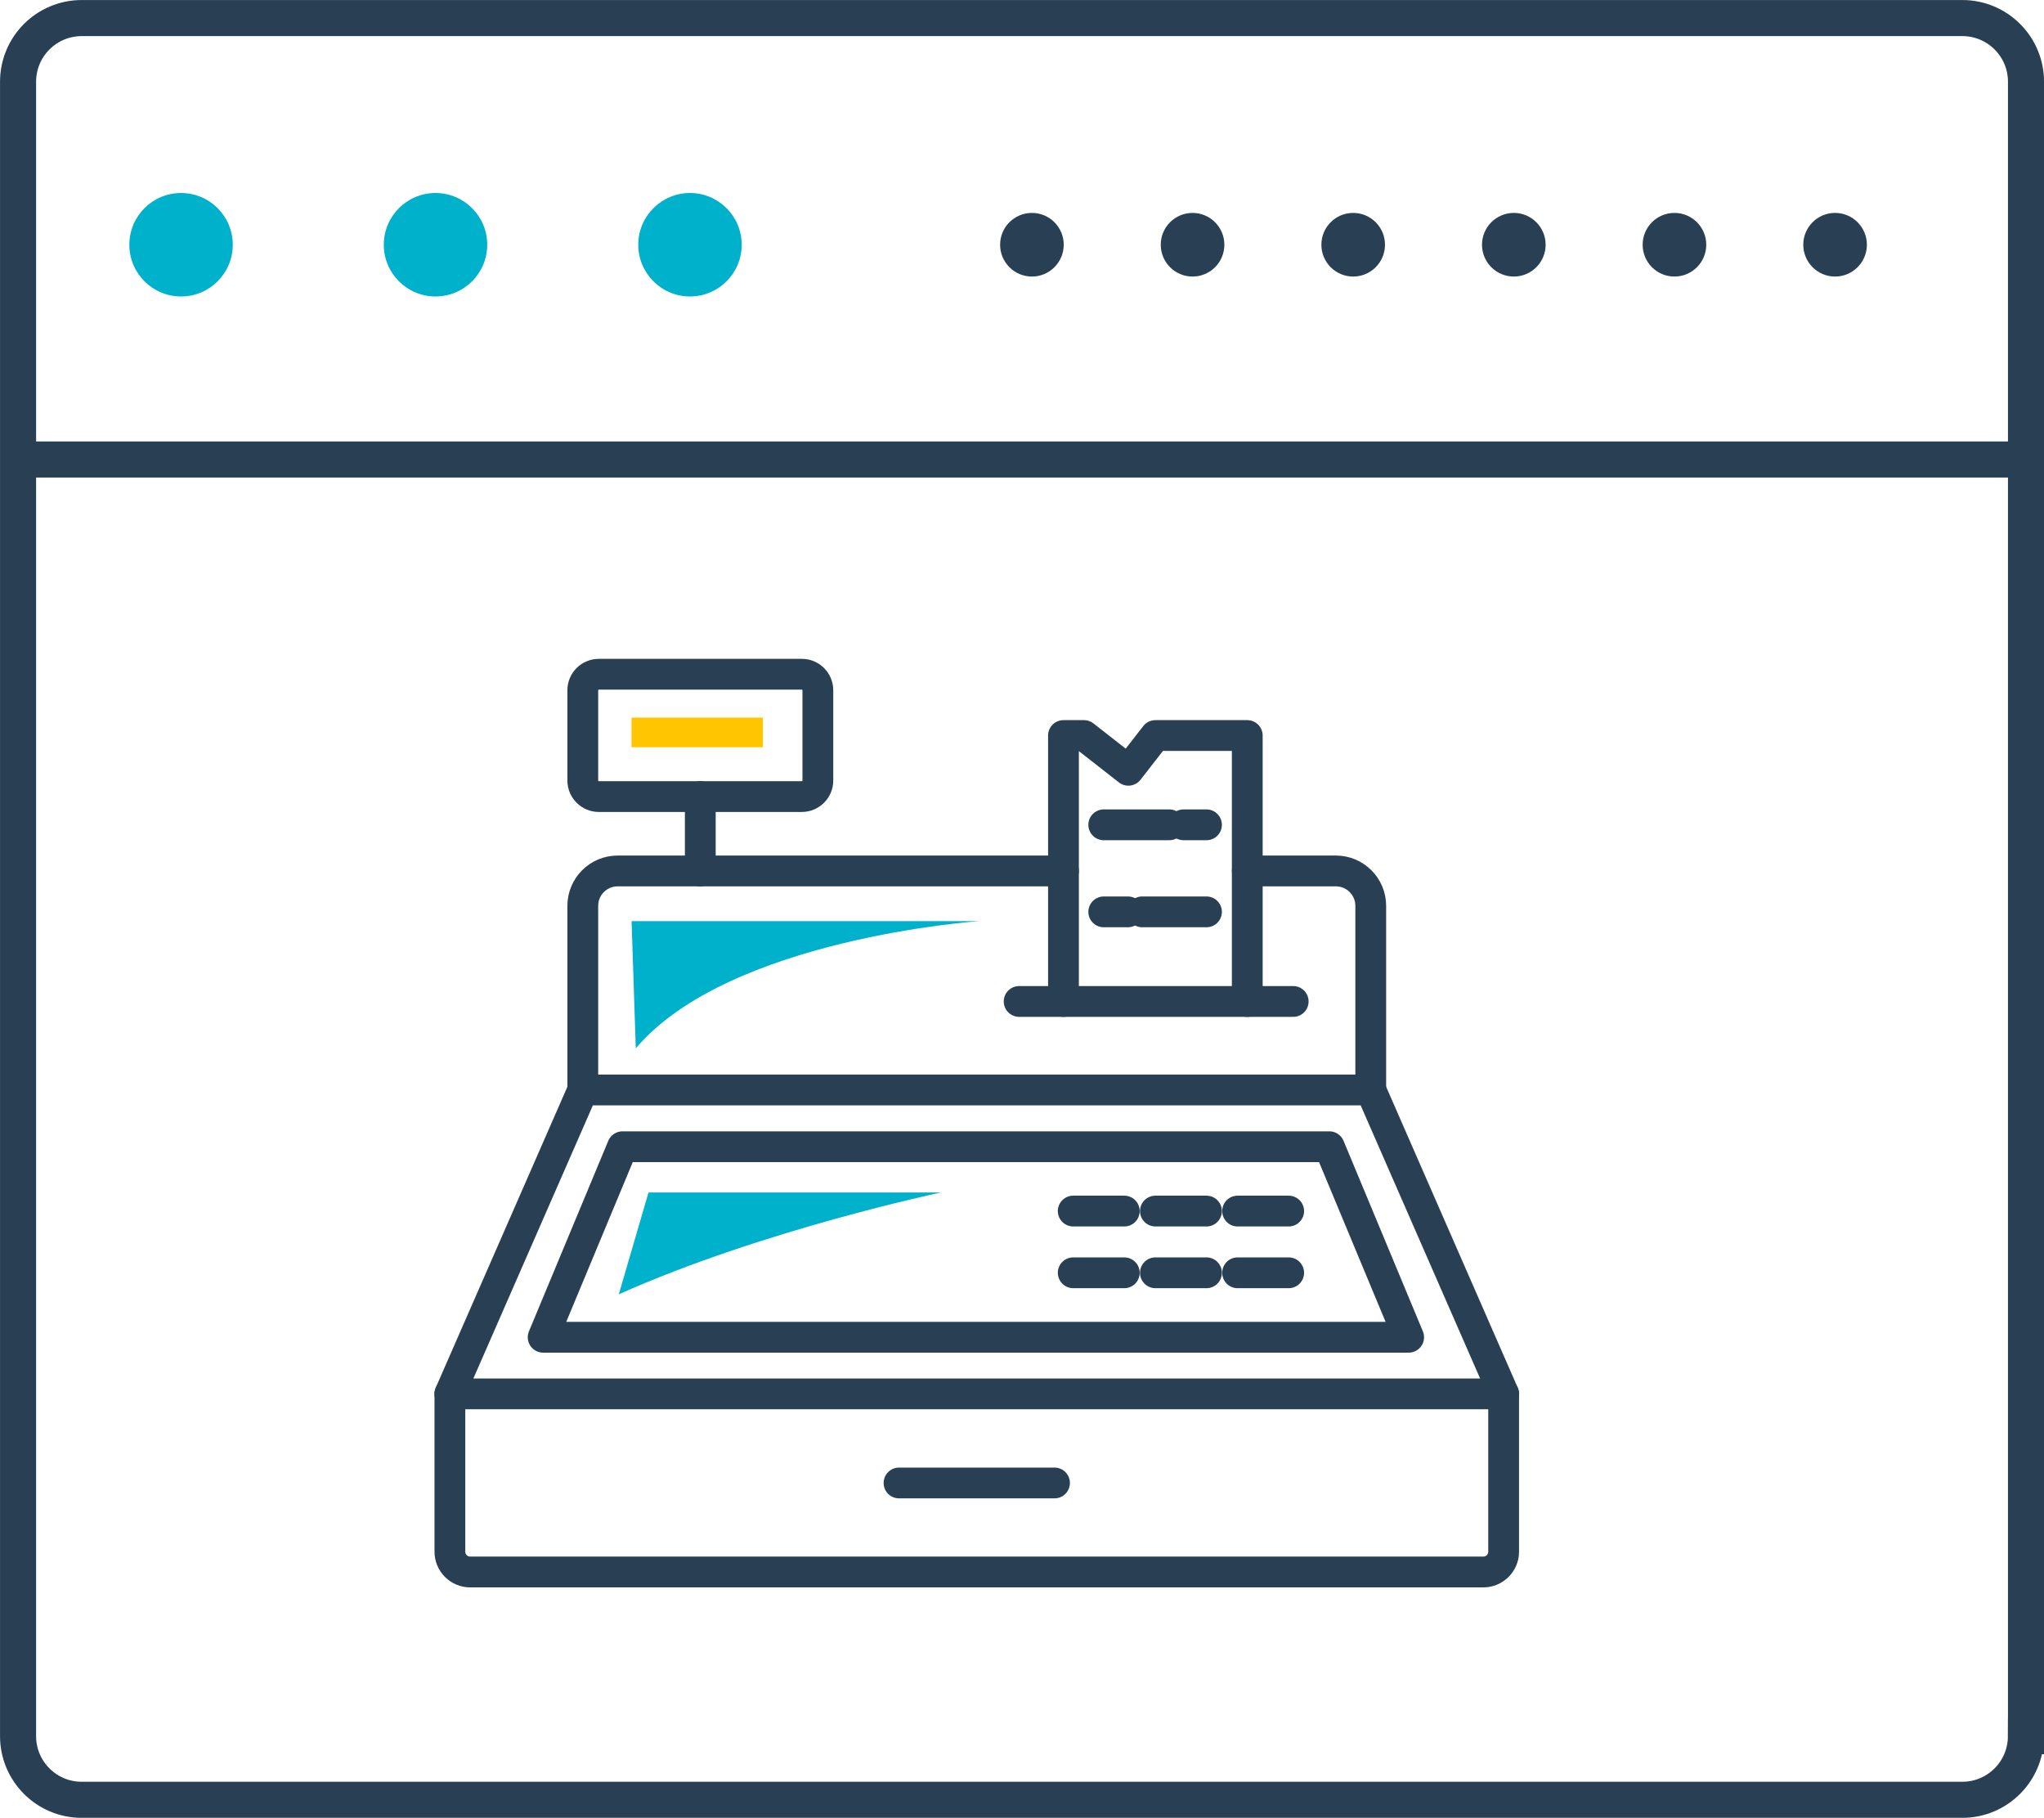 <?xml version="1.0" encoding="utf-8"?>
<!-- Generator: Adobe Illustrator 16.0.0, SVG Export Plug-In . SVG Version: 6.00 Build 0)  -->
<!DOCTYPE svg PUBLIC "-//W3C//DTD SVG 1.1//EN" "http://www.w3.org/Graphics/SVG/1.1/DTD/svg11.dtd">
<svg version="1.1" xmlns="http://www.w3.org/2000/svg" xmlns:xlink="http://www.w3.org/1999/xlink" x="0px" y="0px" width="32.13px"
	 height="28.567px" viewBox="0 0 32.13 28.567" enable-background="new 0 0 32.13 28.567" xml:space="preserve">
<g id="Layer_1">
	<g>
		<g>
			<path fill="none" stroke="#293F54" stroke-width="0.567" stroke-miterlimit="10" d="M31.846,27.284c0,0.552-0.448,1-1,1H1.284
				c-0.552,0-1-0.448-1-1v-26c0-0.552,0.448-1,1-1h29.563c0.552,0,1,0.448,1,1V27.284z"/>
			
				<line fill="none" stroke="#293F54" stroke-width="0.567" stroke-miterlimit="10" x1="0.096" y1="7.221" x2="31.784" y2="7.221"/>
			<circle fill="#00B1CC" cx="2.846" cy="3.846" r="0.813"/>
			<circle fill="#00B1CC" cx="6.846" cy="3.846" r="0.813"/>
			<circle fill="#00B1CC" cx="10.846" cy="3.846" r="0.813"/>
			<circle fill="#293F54" cx="16.221" cy="3.846" r="0.5"/>
			<circle fill="#293F54" cx="18.746" cy="3.846" r="0.5"/>
			<circle fill="#293F54" cx="21.271" cy="3.846" r="0.5"/>
			<circle fill="#293F54" cx="23.796" cy="3.846" r="0.5"/>
			<circle fill="#293F54" cx="26.321" cy="3.846" r="0.5"/>
			<circle fill="#293F54" cx="28.846" cy="3.846" r="0.5"/>
		</g>
	</g>
	<g id="XMLID_1360_">
		
			<path id="XMLID_137_" fill="none" stroke="#293F54" stroke-width="0.484" stroke-linecap="round" stroke-linejoin="round" stroke-miterlimit="10" d="
			M16.717,13.687H9.709c-0.302,0-0.548,0.245-0.548,0.548v2.894"/>
		
			<path id="XMLID_135_" fill="none" stroke="#293F54" stroke-width="0.484" stroke-linecap="round" stroke-linejoin="round" stroke-miterlimit="10" d="
			M21.547,17.129v-2.894c0-0.303-0.246-0.548-0.548-0.548h-1.392"/>
		
			<polygon id="XMLID_134_" fill="none" stroke="#293F54" stroke-width="0.484" stroke-linecap="round" stroke-linejoin="round" stroke-miterlimit="10" points="
			23.636,21.905 21.547,17.129 9.161,17.129 7.071,21.905 		"/>
		
			<polyline id="XMLID_133_" fill="none" stroke="#293F54" stroke-width="0.484" stroke-linecap="round" stroke-linejoin="round" stroke-miterlimit="10" points="
			15.454,21.015 22.143,21.015 20.896,18.021 9.785,18.021 8.538,21.015 15.454,21.015 		"/>
		
			<path id="XMLID_130_" fill="none" stroke="#293F54" stroke-width="0.484" stroke-linecap="round" stroke-linejoin="round" stroke-miterlimit="10" d="
			M23.636,21.905v2.48c0,0.176-0.143,0.319-0.319,0.319H7.391c-0.176,0-0.319-0.143-0.319-0.319v-2.48"/>
		
			<line id="XMLID_128_" fill="none" stroke="#293F54" stroke-width="0.484" stroke-linecap="round" stroke-linejoin="round" stroke-miterlimit="10" x1="20.257" y1="19.032" x2="19.454" y2="19.032"/>
		
			<line id="XMLID_127_" fill="none" stroke="#293F54" stroke-width="0.484" stroke-linecap="round" stroke-linejoin="round" stroke-miterlimit="10" x1="18.965" y1="19.032" x2="18.162" y2="19.032"/>
		
			<line id="XMLID_125_" fill="none" stroke="#293F54" stroke-width="0.484" stroke-linecap="round" stroke-linejoin="round" stroke-miterlimit="10" x1="17.673" y1="19.032" x2="16.87" y2="19.032"/>
		
			<line id="XMLID_123_" fill="none" stroke="#293F54" stroke-width="0.484" stroke-linecap="round" stroke-linejoin="round" stroke-miterlimit="10" x1="20.257" y1="20.002" x2="19.454" y2="20.002"/>
		
			<line id="XMLID_122_" fill="none" stroke="#293F54" stroke-width="0.484" stroke-linecap="round" stroke-linejoin="round" stroke-miterlimit="10" x1="18.965" y1="20.002" x2="18.162" y2="20.002"/>
		
			<line id="XMLID_121_" fill="none" stroke="#293F54" stroke-width="0.484" stroke-linecap="round" stroke-linejoin="round" stroke-miterlimit="10" x1="17.673" y1="20.002" x2="16.87" y2="20.002"/>
		
			<line id="XMLID_120_" fill="none" stroke="#293F54" stroke-width="0.484" stroke-linecap="round" stroke-linejoin="round" stroke-miterlimit="10" x1="14.132" y1="23.305" x2="16.576" y2="23.305"/>
		
			<line id="XMLID_119_" fill="none" stroke="#293F54" stroke-width="0.484" stroke-linecap="round" stroke-linejoin="round" stroke-miterlimit="10" x1="11.008" y1="13.687" x2="11.008" y2="12.518"/>
		
			<path id="XMLID_118_" fill="none" stroke="#293F54" stroke-width="0.484" stroke-linecap="round" stroke-linejoin="round" stroke-miterlimit="10" d="
			M12.604,12.518H9.413c-0.139,0-0.252-0.113-0.252-0.251v-1.42c0-0.139,0.113-0.251,0.252-0.251h3.192
			c0.139,0,0.251,0.113,0.251,0.251v1.42C12.856,12.405,12.743,12.518,12.604,12.518z"/>
		
			<polygon id="XMLID_117_" fill="none" stroke="#293F54" stroke-width="0.484" stroke-linecap="round" stroke-linejoin="round" stroke-miterlimit="10" points="
			16.717,11.559 17.039,11.559 17.737,12.105 18.162,11.559 19.606,11.559 19.606,15.738 16.717,15.738 		"/>
		
			<line id="XMLID_116_" fill="none" stroke="#293F54" stroke-width="0.484" stroke-linecap="round" stroke-linejoin="round" stroke-miterlimit="10" x1="19.606" y1="15.738" x2="20.328" y2="15.738"/>
		
			<line id="XMLID_115_" fill="none" stroke="#293F54" stroke-width="0.484" stroke-linecap="round" stroke-linejoin="round" stroke-miterlimit="10" x1="16.717" y1="15.738" x2="16.02" y2="15.738"/>
		
			<line id="XMLID_114_" fill="none" stroke="#293F54" stroke-width="0.484" stroke-linecap="round" stroke-linejoin="round" stroke-miterlimit="10" x1="18.605" y1="12.962" x2="18.965" y2="12.962"/>
		
			<line id="XMLID_113_" fill="none" stroke="#293F54" stroke-width="0.484" stroke-linecap="round" stroke-linejoin="round" stroke-miterlimit="10" x1="17.35" y1="12.962" x2="18.38" y2="12.962"/>
		
			<line id="XMLID_104_" fill="none" stroke="#293F54" stroke-width="0.484" stroke-linecap="round" stroke-linejoin="round" stroke-miterlimit="10" x1="17.955" y1="14.33" x2="18.965" y2="14.33"/>
		
			<line id="XMLID_103_" fill="none" stroke="#293F54" stroke-width="0.484" stroke-linecap="round" stroke-linejoin="round" stroke-miterlimit="10" x1="17.35" y1="14.33" x2="17.73" y2="14.33"/>
	</g>
	<path fill="#00B1CC" d="M14.791,18.74c0,0-2.8,0.588-5.064,1.6l0.467-1.6H14.791z"/>
	<path fill="#00B1CC" d="M15.391,14.476c0,0-3.932,0.267-5.397,1.999l-0.066-1.999H15.391z"/>
	<rect x="9.927" y="11.277" fill="#FFC500" width="2.065" height="0.466"/>
</g>
<g id="txt">
</g>
</svg>
